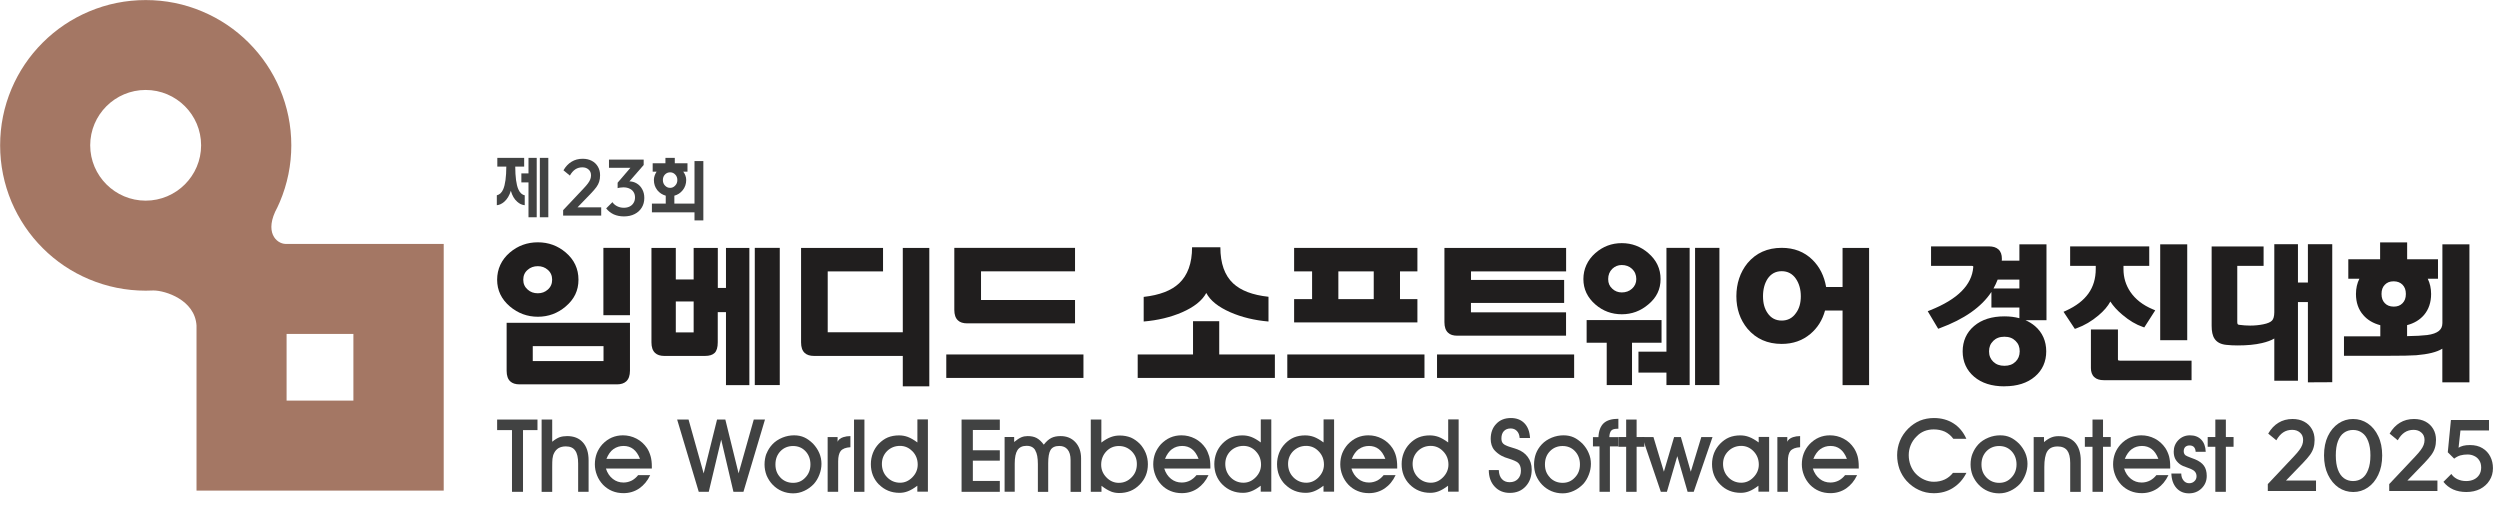 <svg width="239" height="50" viewBox="0 0 239 50" fill="none" xmlns="http://www.w3.org/2000/svg">
<path d="M27.282 23.318C26.448 23.293 25.198 22.217 26.521 19.814L26.545 19.76C26.618 19.608 26.685 19.456 26.752 19.304C27.477 17.589 27.849 15.77 27.849 13.897C27.849 12.024 27.477 10.205 26.752 8.49C26.051 6.836 25.046 5.352 23.772 4.075C22.492 2.798 21.006 1.8 19.348 1.101C17.63 0.371 15.807 0.006 13.931 0.006C12.054 0.006 10.232 0.371 8.507 1.101C6.85 1.8 5.363 2.798 4.083 4.075C2.803 5.352 1.804 6.836 1.103 8.49C0.378 10.205 0.012 12.024 0.012 13.897C0.012 15.77 0.384 17.589 1.103 19.304C1.81 20.958 2.809 22.448 4.083 23.719C5.357 24.996 6.85 25.994 8.507 26.693C10.226 27.417 12.048 27.788 13.931 27.788C14.174 27.788 14.424 27.782 14.668 27.769C15.801 27.769 18.635 28.669 18.787 31.12V31.321V46.903H42.419V23.318H27.301H27.282ZM8.623 13.891C8.623 10.978 10.999 8.6 13.925 8.6C16.85 8.6 19.226 10.972 19.226 13.891C19.226 16.81 16.843 19.182 13.925 19.182C11.006 19.182 8.623 16.81 8.623 13.891ZM33.785 38.297H27.398V31.923H33.785V38.297Z" fill="#A47764"/>
<path d="M48.946 47.018V41.118H47.526V40.109H51.383V41.118H50V47.018H48.946Z" fill="#414242"/>
<path d="M51.779 47.018V40.109H52.791V42.231C53.047 42.019 53.291 41.873 53.51 41.794C53.711 41.727 53.949 41.69 54.217 41.69C54.863 41.69 55.362 41.891 55.716 42.286C56.088 42.694 56.27 43.265 56.27 44.013V47.018H55.271V44.317C55.271 43.752 55.18 43.332 54.985 43.071C54.802 42.803 54.503 42.675 54.089 42.675C53.827 42.675 53.601 42.73 53.406 42.834C53.224 42.943 53.077 43.101 52.974 43.308C52.895 43.454 52.84 43.642 52.815 43.867C52.797 44.038 52.791 44.293 52.791 44.634V47.024H51.779" fill="#414242"/>
<path d="M57.922 44.78C58.056 45.212 58.275 45.54 58.586 45.783C58.879 46.014 59.214 46.13 59.61 46.13C59.89 46.13 60.158 46.063 60.42 45.929C60.646 45.801 60.841 45.631 61.005 45.424H62.157C61.901 45.972 61.548 46.391 61.109 46.695C60.67 46.993 60.164 47.145 59.61 47.145C59.214 47.145 58.854 47.079 58.519 46.939C58.196 46.805 57.904 46.604 57.648 46.343C57.398 46.075 57.203 45.777 57.069 45.43C56.935 45.09 56.868 44.743 56.868 44.39C56.868 44.02 56.929 43.667 57.05 43.344C57.172 43.028 57.355 42.73 57.599 42.462C57.867 42.183 58.166 41.97 58.489 41.83C58.818 41.69 59.171 41.617 59.549 41.617C60.006 41.617 60.439 41.721 60.847 41.933C61.255 42.146 61.59 42.45 61.852 42.834C62.005 43.071 62.121 43.338 62.2 43.624C62.279 43.904 62.316 44.232 62.316 44.597V44.792H57.922M58.647 42.931C58.361 43.138 58.141 43.454 57.977 43.867H61.182C61.018 43.436 60.798 43.126 60.536 42.925C60.28 42.73 59.969 42.633 59.616 42.633C59.263 42.633 58.927 42.73 58.647 42.937V42.931Z" fill="#414242"/>
<path d="M65.826 40.109L67.27 45.26L68.55 40.109H69.342L70.609 45.254L72.06 40.109H73.132L71.073 47.018H70.116L68.946 42.025L67.757 47.018H66.801L64.735 40.109H65.826Z" fill="#414242"/>
<path d="M73.285 43.357C73.407 43.04 73.59 42.748 73.839 42.481C74.095 42.207 74.418 41.994 74.802 41.836C75.162 41.69 75.534 41.617 75.917 41.617C76.277 41.617 76.606 41.684 76.898 41.818C77.167 41.94 77.447 42.14 77.727 42.414C77.983 42.688 78.184 42.986 78.325 43.314C78.465 43.642 78.532 43.989 78.532 44.342C78.532 44.694 78.465 45.041 78.331 45.382C78.203 45.722 78.026 46.014 77.806 46.264C77.532 46.55 77.222 46.775 76.886 46.926C76.551 47.085 76.198 47.164 75.826 47.164C75.454 47.164 75.082 47.091 74.754 46.951C74.418 46.811 74.132 46.61 73.876 46.349C73.626 46.093 73.431 45.789 73.285 45.449C73.157 45.114 73.09 44.761 73.09 44.403C73.09 44.044 73.151 43.679 73.273 43.357M74.607 45.655C74.93 45.99 75.338 46.16 75.82 46.16C76.301 46.16 76.679 45.99 76.99 45.655C77.313 45.321 77.477 44.901 77.477 44.397C77.477 43.892 77.313 43.454 76.99 43.119C76.679 42.797 76.283 42.639 75.814 42.639C75.345 42.639 74.936 42.803 74.619 43.126C74.296 43.46 74.132 43.88 74.132 44.403C74.132 44.926 74.29 45.315 74.607 45.649V45.655Z" fill="#414242"/>
<path d="M79.123 47.017V41.781H80.074V42.231C80.153 42.037 80.33 41.891 80.616 41.793C80.823 41.726 81.055 41.69 81.299 41.69V42.754C80.854 42.779 80.549 42.9 80.372 43.113C80.214 43.314 80.129 43.648 80.129 44.104V47.017H79.123Z" fill="#414242"/>
<path d="M82.639 40.109H81.645V47.018H82.639V40.109Z" fill="#414242"/>
<path d="M84.028 46.324C83.51 45.795 83.254 45.145 83.254 44.366C83.254 44.001 83.321 43.648 83.449 43.308C83.577 42.979 83.766 42.681 84.01 42.426C84.278 42.152 84.571 41.946 84.875 41.818C85.198 41.69 85.552 41.623 85.948 41.623C86.24 41.623 86.521 41.672 86.783 41.769C87.057 41.873 87.368 42.049 87.703 42.298V40.097H88.708V47.005H87.697V46.434C87.368 46.683 87.063 46.866 86.783 46.969C86.533 47.066 86.271 47.115 85.997 47.115C85.21 47.115 84.558 46.847 84.034 46.318M87.215 43.132C86.886 42.791 86.49 42.627 86.039 42.627C85.558 42.627 85.15 42.791 84.814 43.113C84.479 43.448 84.309 43.861 84.309 44.354C84.309 44.846 84.473 45.291 84.814 45.631C85.15 45.972 85.564 46.148 86.052 46.148C86.49 46.148 86.874 45.978 87.222 45.631C87.563 45.284 87.733 44.877 87.733 44.415C87.733 43.91 87.563 43.478 87.222 43.132H87.215Z" fill="#414242"/>
<path d="M91.926 47.018V40.109H95.582V41.106H93.004V43.046H95.582V44.038H93.004V45.978H95.582V47.018H91.926Z" fill="#414242"/>
<path d="M98.977 43.052C98.812 42.766 98.538 42.62 98.154 42.62C97.746 42.62 97.453 42.754 97.27 43.034C97.094 43.308 97.008 43.746 97.008 44.329V47.011H96.04V41.775H96.954V42.255C97.216 42.037 97.447 41.885 97.654 41.799C97.831 41.726 98.032 41.69 98.246 41.69C98.575 41.69 98.849 41.745 99.087 41.866C99.33 41.994 99.568 42.213 99.787 42.511C100.013 42.213 100.257 41.994 100.512 41.866C100.756 41.745 101.049 41.69 101.39 41.69C101.969 41.69 102.438 41.879 102.798 42.262C103.163 42.651 103.352 43.174 103.352 43.825V47.024H102.347V43.977C102.347 43.533 102.249 43.198 102.06 42.973C101.877 42.748 101.615 42.633 101.274 42.633C100.866 42.633 100.586 42.76 100.427 43.028C100.281 43.277 100.208 43.697 100.208 44.287V47.024H99.221V44.378C99.221 43.77 99.141 43.332 98.971 43.064" fill="#414242"/>
<path d="M106.198 46.981C105.918 46.872 105.619 46.689 105.302 46.44V47.018H104.278V40.109H105.29V42.31C105.613 42.061 105.924 41.885 106.21 41.781C106.466 41.684 106.746 41.635 107.051 41.635C107.435 41.635 107.788 41.702 108.111 41.83C108.416 41.964 108.702 42.164 108.977 42.438C109.22 42.7 109.403 42.998 109.537 43.32C109.671 43.654 109.738 44.013 109.738 44.378C109.738 45.157 109.476 45.807 108.946 46.337C108.422 46.872 107.77 47.133 106.99 47.133C106.71 47.133 106.448 47.085 106.198 46.987M105.777 45.643C106.106 45.984 106.503 46.16 106.954 46.16C107.429 46.16 107.831 45.99 108.172 45.643C108.52 45.303 108.684 44.877 108.684 44.366C108.684 43.855 108.514 43.466 108.172 43.125C107.837 42.803 107.435 42.639 106.966 42.639C106.496 42.639 106.1 42.803 105.771 43.144C105.442 43.49 105.272 43.922 105.272 44.427C105.272 44.895 105.442 45.303 105.777 45.643Z" fill="#414242"/>
<path d="M111.298 44.78C111.432 45.212 111.652 45.54 111.956 45.783C112.249 46.014 112.584 46.13 112.98 46.13C113.266 46.13 113.535 46.063 113.791 45.929C114.016 45.801 114.217 45.631 114.382 45.424H115.533C115.277 45.972 114.924 46.391 114.485 46.695C114.046 46.993 113.547 47.145 112.986 47.145C112.596 47.145 112.231 47.079 111.901 46.939C111.572 46.805 111.28 46.604 111.03 46.343C110.774 46.075 110.585 45.777 110.451 45.43C110.317 45.09 110.25 44.743 110.25 44.39C110.25 44.02 110.311 43.667 110.433 43.344C110.561 43.028 110.744 42.73 110.987 42.462C111.262 42.183 111.56 41.97 111.883 41.83C112.206 41.69 112.56 41.617 112.943 41.617C113.401 41.617 113.833 41.721 114.241 41.933C114.65 42.146 114.985 42.45 115.247 42.834C115.399 43.071 115.515 43.338 115.6 43.624C115.674 43.904 115.71 44.232 115.71 44.597V44.792H111.323M112.048 42.931C111.767 43.138 111.542 43.454 111.377 43.867H114.583C114.418 43.436 114.205 43.126 113.937 42.925C113.681 42.73 113.376 42.633 113.017 42.633C112.657 42.633 112.328 42.73 112.048 42.937V42.931Z" fill="#414242"/>
<path d="M122.859 46.324C122.341 45.795 122.085 45.145 122.085 44.366C122.085 44.001 122.152 43.648 122.28 43.308C122.408 42.979 122.597 42.681 122.841 42.426C123.109 42.152 123.401 41.946 123.706 41.818C124.029 41.69 124.382 41.623 124.772 41.623C125.065 41.623 125.345 41.672 125.613 41.769C125.888 41.873 126.192 42.049 126.533 42.298V40.097H127.539V47.005H126.527V46.434C126.198 46.683 125.894 46.866 125.619 46.969C125.363 47.066 125.108 47.115 124.833 47.115C124.047 47.115 123.395 46.847 122.865 46.318M126.052 43.132C125.723 42.791 125.327 42.627 124.87 42.627C124.388 42.627 123.986 42.791 123.645 43.113C123.31 43.448 123.139 43.861 123.139 44.354C123.139 44.846 123.31 45.291 123.645 45.631C123.986 45.972 124.395 46.148 124.882 46.148C125.321 46.148 125.705 45.978 126.052 45.631C126.393 45.284 126.57 44.877 126.57 44.415C126.57 43.91 126.399 43.478 126.052 43.132Z" fill="#414242"/>
<path d="M116.862 46.324C116.344 45.795 116.088 45.145 116.088 44.366C116.088 44.001 116.155 43.648 116.283 43.308C116.411 42.979 116.6 42.681 116.844 42.426C117.112 42.152 117.399 41.946 117.709 41.818C118.026 41.69 118.386 41.623 118.776 41.623C119.068 41.623 119.349 41.672 119.611 41.769C119.891 41.873 120.196 42.049 120.531 42.298V40.097H121.536V47.005H120.525V46.434C120.196 46.683 119.891 46.866 119.611 46.969C119.361 47.066 119.099 47.115 118.831 47.115C118.045 47.115 117.386 46.847 116.862 46.318M120.049 43.132C119.72 42.791 119.324 42.627 118.867 42.627C118.41 42.627 117.977 42.791 117.642 43.113C117.307 43.448 117.137 43.861 117.137 44.354C117.137 44.846 117.307 45.291 117.642 45.631C117.977 45.972 118.392 46.148 118.873 46.148C119.312 46.148 119.702 45.978 120.043 45.631C120.385 45.284 120.555 44.877 120.555 44.415C120.555 43.91 120.385 43.478 120.043 43.132H120.049Z" fill="#414242"/>
<path d="M129.19 44.78C129.324 45.212 129.544 45.54 129.854 45.783C130.141 46.014 130.482 46.13 130.878 46.13C131.159 46.13 131.427 46.063 131.689 45.929C131.914 45.801 132.109 45.631 132.274 45.424H133.419C133.163 45.972 132.816 46.391 132.371 46.695C131.926 46.993 131.427 47.145 130.872 47.145C130.476 47.145 130.116 47.079 129.787 46.939C129.458 46.805 129.166 46.604 128.91 46.343C128.66 46.075 128.465 45.777 128.331 45.43C128.197 45.09 128.13 44.743 128.13 44.39C128.13 44.02 128.191 43.667 128.313 43.344C128.441 43.028 128.623 42.73 128.867 42.462C129.141 42.183 129.434 41.97 129.757 41.83C130.08 41.69 130.433 41.617 130.811 41.617C131.274 41.617 131.707 41.721 132.109 41.933C132.517 42.146 132.859 42.45 133.115 42.834C133.267 43.071 133.389 43.338 133.462 43.624C133.535 43.904 133.572 44.232 133.572 44.597V44.792H129.178M129.903 42.931C129.623 43.138 129.397 43.454 129.233 43.867H132.438C132.274 43.436 132.06 43.126 131.798 42.925C131.536 42.73 131.232 42.633 130.878 42.633C130.525 42.633 130.19 42.73 129.909 42.937L129.903 42.931Z" fill="#414242"/>
<path d="M134.772 46.324C134.254 45.795 133.998 45.145 133.998 44.366C133.998 44.001 134.059 43.648 134.193 43.308C134.321 42.979 134.51 42.681 134.754 42.426C135.022 42.152 135.308 41.946 135.619 41.818C135.936 41.69 136.295 41.623 136.685 41.623C136.978 41.623 137.258 41.672 137.526 41.769C137.801 41.873 138.105 42.049 138.447 42.298V40.097H139.446V47.005H138.434V46.434C138.105 46.683 137.801 46.866 137.526 46.969C137.27 47.066 137.015 47.115 136.74 47.115C135.954 47.115 135.296 46.847 134.772 46.318M137.953 43.132C137.624 42.791 137.228 42.627 136.777 42.627C136.295 42.627 135.887 42.791 135.552 43.113C135.217 43.448 135.046 43.861 135.046 44.354C135.046 44.846 135.217 45.291 135.552 45.631C135.887 45.972 136.302 46.148 136.789 46.148C137.222 46.148 137.612 45.978 137.953 45.631C138.294 45.284 138.471 44.877 138.471 44.415C138.471 43.91 138.3 43.478 137.953 43.132Z" fill="#414242"/>
<path d="M143.285 44.95C143.298 45.309 143.395 45.595 143.578 45.795C143.761 45.996 144.004 46.099 144.315 46.099C144.65 46.099 144.912 45.996 145.107 45.795C145.302 45.595 145.4 45.327 145.4 44.999C145.4 44.646 145.302 44.39 145.107 44.226C144.967 44.111 144.681 43.983 144.26 43.849C143.992 43.776 143.742 43.679 143.517 43.557C143.261 43.411 143.042 43.235 142.871 43.04C142.743 42.9 142.658 42.736 142.597 42.548C142.542 42.371 142.511 42.177 142.511 41.964C142.511 41.368 142.688 40.881 143.048 40.516C143.395 40.145 143.864 39.963 144.443 39.963C144.973 39.963 145.406 40.127 145.729 40.456C146.058 40.79 146.235 41.264 146.271 41.873H145.278C145.26 41.581 145.168 41.356 145.01 41.197C144.851 41.039 144.663 40.96 144.419 40.96C144.145 40.96 143.931 41.045 143.767 41.216C143.614 41.386 143.535 41.617 143.535 41.903C143.535 42.012 143.547 42.104 143.566 42.177C143.59 42.262 143.639 42.341 143.7 42.408C143.785 42.493 143.907 42.566 144.071 42.627C144.163 42.669 144.321 42.724 144.553 42.791L145.04 42.949C145.485 43.113 145.826 43.363 146.058 43.691C146.302 44.019 146.43 44.421 146.43 44.883C146.43 45.546 146.241 46.081 145.857 46.495C145.473 46.914 144.967 47.121 144.34 47.121C143.755 47.121 143.267 46.926 142.895 46.525C142.518 46.124 142.329 45.589 142.329 44.938H143.291" fill="#414242"/>
<path d="M146.838 43.357C146.96 43.04 147.143 42.748 147.393 42.481C147.649 42.207 147.972 41.994 148.355 41.836C148.715 41.69 149.093 41.617 149.471 41.617C149.848 41.617 150.159 41.684 150.458 41.818C150.726 41.94 151 42.14 151.287 42.414C151.543 42.688 151.744 42.986 151.878 43.314C152.024 43.642 152.091 43.989 152.091 44.342C152.091 44.694 152.024 45.041 151.89 45.382C151.762 45.722 151.585 46.014 151.366 46.264C151.086 46.55 150.781 46.775 150.446 46.926C150.104 47.085 149.757 47.164 149.391 47.164C149.001 47.164 148.642 47.091 148.313 46.951C147.984 46.811 147.691 46.61 147.435 46.349C147.185 46.093 146.99 45.789 146.844 45.449C146.716 45.114 146.655 44.761 146.655 44.403C146.655 44.044 146.716 43.679 146.838 43.357ZM148.173 45.655C148.496 45.99 148.904 46.16 149.391 46.16C149.855 46.16 150.245 45.99 150.555 45.655C150.884 45.321 151.043 44.901 151.043 44.397C151.043 43.892 150.878 43.454 150.555 43.119C150.245 42.797 149.848 42.639 149.379 42.639C148.91 42.639 148.502 42.803 148.185 43.126C147.856 43.46 147.697 43.88 147.697 44.403C147.697 44.926 147.856 45.315 148.179 45.649L148.173 45.655Z" fill="#414242"/>
<path d="M152.913 47.017V42.675H152.286V41.787H152.81C152.84 41.185 153.011 40.741 153.316 40.455C153.626 40.175 154.096 40.036 154.717 40.036V40.99H154.595C154.339 40.99 154.156 41.045 154.047 41.155C153.931 41.276 153.864 41.483 153.852 41.787H154.723V42.675H153.907V47.017H152.913Z" fill="#414242"/>
<path d="M155.461 42.712H154.724V41.781H155.461V40.109H156.46V41.781H157.198V42.712H156.46V47.018H155.461V42.712Z" fill="#414242"/>
<path d="M159.355 47.018H158.776L156.997 41.781H158.069L159.068 45.096L160.044 41.781H160.689L161.64 45.096L162.646 41.781H163.718L161.92 47.018H161.335L160.348 43.606L159.355 47.018Z" fill="#414242"/>
<path d="M164.455 46.324C163.931 45.795 163.669 45.144 163.669 44.366C163.669 44.001 163.736 43.648 163.864 43.308C163.992 42.985 164.187 42.687 164.437 42.426C164.699 42.158 164.985 41.952 165.302 41.818C165.619 41.69 165.979 41.623 166.369 41.623C166.661 41.623 166.941 41.672 167.197 41.769C167.478 41.872 167.788 42.049 168.13 42.298V41.769H169.129V47.005H168.105V46.434C167.782 46.683 167.478 46.865 167.203 46.969C166.954 47.066 166.692 47.115 166.423 47.115C165.631 47.115 164.973 46.847 164.455 46.318M167.63 43.131C167.301 42.791 166.905 42.627 166.454 42.627C166.003 42.627 165.57 42.791 165.241 43.113C164.894 43.448 164.723 43.861 164.723 44.354C164.723 44.846 164.894 45.29 165.229 45.631C165.564 45.971 165.979 46.148 166.46 46.148C166.905 46.148 167.295 45.978 167.63 45.631C167.971 45.284 168.142 44.877 168.142 44.415C168.142 43.91 167.971 43.478 167.63 43.131Z" fill="#414242"/>
<path d="M169.916 47.017V41.781H170.866V42.231C170.945 42.037 171.128 41.891 171.409 41.793C171.616 41.726 171.841 41.69 172.091 41.69V42.754C171.652 42.779 171.342 42.9 171.159 43.113C171 43.314 170.921 43.648 170.921 44.104V47.017H169.916Z" fill="#414242"/>
<path d="M173.304 44.78C173.438 45.212 173.663 45.54 173.968 45.783C174.254 46.014 174.595 46.13 174.992 46.13C175.278 46.13 175.546 46.063 175.802 45.929C176.027 45.801 176.229 45.631 176.387 45.424H177.539C177.283 45.972 176.929 46.391 176.491 46.695C176.052 46.993 175.552 47.145 174.992 47.145C174.602 47.145 174.236 47.079 173.907 46.939C173.584 46.805 173.291 46.604 173.035 46.343C172.786 46.075 172.591 45.777 172.456 45.43C172.322 45.09 172.255 44.743 172.255 44.39C172.255 44.02 172.316 43.667 172.438 43.344C172.56 43.028 172.743 42.73 172.993 42.462C173.261 42.183 173.559 41.97 173.882 41.83C174.205 41.69 174.559 41.617 174.937 41.617C175.4 41.617 175.832 41.721 176.235 41.933C176.649 42.146 176.978 42.45 177.234 42.834C177.386 43.071 177.508 43.338 177.588 43.624C177.661 43.904 177.697 44.232 177.697 44.597V44.792H173.304M174.029 42.931C173.748 43.138 173.523 43.454 173.358 43.867H176.564C176.399 43.436 176.18 43.126 175.918 42.925C175.662 42.73 175.357 42.633 174.998 42.633C174.638 42.633 174.309 42.73 174.029 42.937V42.931Z" fill="#414242"/>
<path d="M186.704 46.647C186.174 46.981 185.564 47.151 184.87 47.151C184.358 47.151 183.883 47.048 183.444 46.841C183.005 46.641 182.609 46.349 182.255 45.959C181.969 45.631 181.744 45.254 181.591 44.846C181.445 44.421 181.366 43.983 181.366 43.515C181.366 43.046 181.457 42.572 181.634 42.146C181.811 41.714 182.079 41.319 182.432 40.966C182.767 40.638 183.145 40.383 183.547 40.212C183.962 40.048 184.413 39.963 184.882 39.963C185.589 39.963 186.21 40.133 186.741 40.468C187.283 40.808 187.697 41.307 187.984 41.952H186.741C186.515 41.648 186.241 41.416 185.924 41.264C185.607 41.124 185.254 41.051 184.864 41.051C184.541 41.051 184.242 41.106 183.962 41.216C183.669 41.337 183.419 41.514 183.212 41.739C182.975 41.97 182.786 42.25 182.658 42.566C182.536 42.87 182.475 43.186 182.475 43.508C182.475 43.855 182.536 44.184 182.652 44.494C182.773 44.804 182.938 45.078 183.163 45.303C183.389 45.534 183.651 45.722 183.956 45.856C184.254 45.99 184.565 46.057 184.876 46.057C185.254 46.057 185.601 45.984 185.918 45.838C186.229 45.692 186.485 45.479 186.704 45.205H187.99C187.673 45.832 187.246 46.306 186.71 46.641" fill="#414242"/>
<path d="M188.581 43.357C188.703 43.04 188.886 42.748 189.13 42.481C189.386 42.207 189.709 41.994 190.099 41.836C190.458 41.69 190.83 41.617 191.214 41.617C191.598 41.617 191.902 41.684 192.195 41.818C192.463 41.94 192.743 42.14 193.024 42.414C193.28 42.688 193.481 42.986 193.621 43.314C193.761 43.642 193.828 43.989 193.828 44.342C193.828 44.694 193.761 45.041 193.627 45.382C193.493 45.722 193.322 46.014 193.103 46.264C192.829 46.55 192.518 46.775 192.183 46.926C191.848 47.085 191.494 47.164 191.122 47.164C190.732 47.164 190.373 47.091 190.044 46.951C189.715 46.811 189.422 46.61 189.172 46.349C188.922 46.093 188.727 45.789 188.581 45.449C188.453 45.114 188.386 44.761 188.386 44.403C188.386 44.044 188.447 43.679 188.575 43.357M189.91 45.655C190.239 45.99 190.641 46.16 191.122 46.16C191.604 46.16 191.982 45.99 192.292 45.655C192.615 45.321 192.78 44.901 192.78 44.397C192.78 43.892 192.615 43.454 192.292 43.119C191.982 42.797 191.586 42.639 191.116 42.639C190.647 42.639 190.239 42.803 189.916 43.126C189.593 43.46 189.428 43.88 189.428 44.403C189.428 44.926 189.587 45.315 189.904 45.649L189.91 45.655Z" fill="#414242"/>
<path d="M194.419 47.018V41.781H195.406V42.262C195.68 42.037 195.924 41.885 196.144 41.806C196.332 41.733 196.552 41.696 196.808 41.696C197.478 41.696 197.996 41.897 198.362 42.292C198.733 42.7 198.922 43.29 198.922 44.05V47.024H197.911V44.251C197.911 43.709 197.813 43.314 197.624 43.065C197.429 42.809 197.119 42.681 196.71 42.681C196.241 42.681 195.906 42.84 195.711 43.162C195.528 43.466 195.437 43.965 195.437 44.64V47.03H194.425" fill="#414242"/>
<path d="M200.043 42.712H199.312V41.781H200.043V40.109H201.049V41.781H201.786V42.712H201.049V47.018H200.043V42.712Z" fill="#414242"/>
<path d="M203.06 44.78C203.194 45.212 203.414 45.54 203.725 45.783C204.017 46.014 204.352 46.13 204.748 46.13C205.029 46.13 205.303 46.063 205.559 45.929C205.79 45.801 205.985 45.631 206.15 45.424H207.302C207.04 45.972 206.692 46.391 206.254 46.695C205.809 46.993 205.309 47.145 204.754 47.145C204.364 47.145 203.999 47.079 203.67 46.939C203.341 46.805 203.048 46.604 202.792 46.343C202.542 46.075 202.347 45.777 202.213 45.43C202.079 45.09 202.012 44.743 202.012 44.39C202.012 44.02 202.073 43.667 202.195 43.344C202.317 43.028 202.506 42.73 202.75 42.462C203.018 42.183 203.316 41.97 203.645 41.83C203.968 41.69 204.322 41.617 204.706 41.617C205.163 41.617 205.595 41.721 206.004 41.933C206.412 42.146 206.747 42.45 207.009 42.834C207.162 43.071 207.283 43.338 207.363 43.624C207.436 43.904 207.472 44.232 207.472 44.597V44.792H203.079M203.804 42.931C203.523 43.138 203.298 43.454 203.133 43.867H206.339C206.174 43.436 205.961 43.126 205.693 42.925C205.437 42.73 205.126 42.633 204.773 42.633C204.419 42.633 204.078 42.73 203.804 42.937V42.931Z" fill="#414242"/>
<path d="M208.527 45.254C208.527 45.534 208.6 45.759 208.746 45.935C208.886 46.112 209.069 46.197 209.288 46.197C209.489 46.197 209.66 46.13 209.788 46.002C209.922 45.88 209.989 45.722 209.989 45.534C209.989 45.364 209.94 45.218 209.843 45.102C209.751 44.986 209.605 44.895 209.398 44.81L209.185 44.731C208.947 44.652 208.789 44.585 208.697 44.549C208.551 44.482 208.441 44.415 208.368 44.354C208.173 44.202 208.027 44.026 207.935 43.831C207.85 43.642 207.808 43.423 207.808 43.18C207.808 42.748 207.954 42.377 208.258 42.067C208.557 41.769 208.923 41.617 209.355 41.617C209.806 41.617 210.166 41.751 210.434 42.025C210.702 42.298 210.848 42.688 210.867 43.192H209.904C209.892 42.986 209.837 42.834 209.733 42.73C209.636 42.633 209.495 42.584 209.319 42.584C209.154 42.584 209.02 42.633 208.91 42.73C208.813 42.834 208.764 42.967 208.764 43.138C208.764 43.308 208.825 43.442 208.941 43.533C209.02 43.588 209.191 43.661 209.459 43.764L209.849 43.91C210.239 44.074 210.525 44.281 210.696 44.524C210.873 44.767 210.964 45.096 210.964 45.497C210.964 45.972 210.8 46.361 210.477 46.683C210.148 47.006 209.745 47.164 209.258 47.164C208.77 47.164 208.374 46.993 208.07 46.659C207.765 46.312 207.6 45.85 207.582 45.272H208.533" fill="#414242"/>
<path d="M211.786 42.712H211.055V41.781H211.786V40.109H212.792V41.781H213.529V42.712H212.792V47.018H211.786V42.712Z" fill="#414242"/>
<path d="M54.077 24.132C54.893 24.825 55.302 25.695 55.302 26.741C55.302 27.787 54.893 28.608 54.077 29.302C53.315 29.952 52.425 30.281 51.42 30.281C50.414 30.281 49.525 29.952 48.751 29.302C47.934 28.608 47.526 27.751 47.526 26.741C47.526 25.732 47.934 24.825 48.751 24.132C49.513 23.487 50.408 23.165 51.42 23.165C52.431 23.165 53.315 23.487 54.077 24.132ZM48.428 30.858H60.225V35.438C60.225 35.9 60.104 36.241 59.866 36.46C59.653 36.654 59.354 36.745 58.976 36.745H49.671C49.281 36.745 48.982 36.648 48.781 36.46C48.55 36.247 48.434 35.912 48.434 35.45V30.852L48.428 30.858ZM50.451 25.792C50.164 26.029 50.024 26.352 50.024 26.741C50.024 27.13 50.164 27.441 50.451 27.69C50.707 27.921 51.03 28.037 51.414 28.037C51.798 28.037 52.102 27.921 52.364 27.69C52.645 27.447 52.785 27.13 52.785 26.741C52.785 26.352 52.645 26.029 52.364 25.792C52.102 25.561 51.785 25.446 51.414 25.446C51.042 25.446 50.707 25.561 50.451 25.792ZM57.697 34.52V33.09H50.932V34.52H57.697ZM57.684 30.135V23.694H60.225V30.135H57.684Z" fill="#201E1E"/>
<path d="M68.617 27.526H69.403V23.7H71.639V36.819H69.403V29.837H68.617V32.732C68.617 33.206 68.519 33.541 68.318 33.741C68.123 33.93 67.819 34.027 67.398 34.027H63.504C63.12 34.027 62.828 33.93 62.627 33.741C62.389 33.522 62.279 33.182 62.279 32.732V23.7H64.607V26.717H66.313V23.7H68.623V27.526M64.607 28.821V31.777H66.313V28.821H64.607ZM72.157 36.813V23.694H74.546V36.813H72.157Z" fill="#201E1E"/>
<path d="M79.129 31.765H86.307V23.7H88.842V36.934H86.307V34.027H77.819C77.429 34.027 77.13 33.93 76.929 33.741C76.697 33.528 76.582 33.194 76.582 32.731V23.7H84.418V25.944H79.129V31.765Z" fill="#201E1E"/>
<path d="M103.578 33.887V36.132H90.464V33.887H103.578ZM102.773 23.694V25.939H93.785V28.681H102.773V30.913H92.469C92.079 30.913 91.78 30.822 91.579 30.628C91.347 30.415 91.232 30.08 91.232 29.618V23.694H102.773Z" fill="#201E1E"/>
<path d="M116.558 30.707V33.887H121.878V36.132H108.764V33.887H114.053V30.707H116.564M116.667 23.64C116.667 25.178 117.076 26.328 117.886 27.088C118.624 27.781 119.751 28.207 121.268 28.371V30.737C119.928 30.622 118.709 30.329 117.612 29.849C116.454 29.338 115.692 28.724 115.321 28.006C114.925 28.742 114.151 29.357 112.993 29.861C111.908 30.329 110.689 30.622 109.336 30.737V28.383C110.86 28.213 111.981 27.781 112.719 27.088C113.541 26.316 113.962 25.166 113.962 23.64H116.667Z" fill="#201E1E"/>
<path d="M136.18 33.887V36.131H123.066V33.887H136.18ZM133.84 28.596H135.504V30.822H123.718V28.596H125.436V25.944H123.718V23.7H135.504V25.944H133.84V28.596ZM127.947 25.944V28.596H131.329V25.944H127.947Z" fill="#201E1E"/>
<path d="M150.488 33.887V36.131H137.38V33.887H150.488ZM140.622 28.955V29.861H149.714V32.093H139.324C138.928 32.093 138.636 32.002 138.435 31.807C138.203 31.594 138.087 31.26 138.087 30.798V23.7H149.72V25.944H140.628V26.759H149.532V28.961H140.628L140.622 28.955Z" fill="#201E1E"/>
<path d="M157.575 24.193C158.361 24.868 158.751 25.695 158.751 26.68C158.751 27.666 158.361 28.456 157.575 29.107C156.838 29.733 155.997 30.044 155.04 30.044C154.083 30.044 153.236 29.733 152.517 29.107C151.755 28.444 151.372 27.635 151.372 26.68C151.372 25.726 151.755 24.868 152.517 24.193C153.242 23.56 154.083 23.244 155.04 23.244C155.997 23.244 156.844 23.56 157.575 24.193ZM153.602 36.812V32.768H151.682V30.597H158.843V32.768H156.021V36.812H153.602ZM154.132 25.701C153.87 25.963 153.742 26.285 153.742 26.68C153.742 27.076 153.87 27.361 154.132 27.599C154.382 27.836 154.687 27.957 155.04 27.957C155.43 27.957 155.759 27.836 156.021 27.599C156.289 27.355 156.43 27.051 156.43 26.68C156.43 26.279 156.289 25.951 156.021 25.701C155.759 25.458 155.43 25.336 155.04 25.336C154.687 25.336 154.388 25.458 154.132 25.701ZM159.312 33.614V23.694H161.53V36.812H159.312V35.62H156.637V33.62H159.312V33.614ZM164.376 23.694V36.812H162.048V23.694H164.376Z" fill="#201E1E"/>
<path d="M173.066 31.929C172.31 32.562 171.402 32.878 170.33 32.878C168.971 32.878 167.886 32.397 167.063 31.43C166.351 30.567 165.997 29.527 165.997 28.323C165.997 27.118 166.351 26.03 167.063 25.154C167.88 24.181 168.971 23.694 170.33 23.694C171.512 23.694 172.487 24.071 173.261 24.826C173.956 25.507 174.394 26.376 174.577 27.435H176.149V23.7H178.685V36.819H176.149V29.685H174.474C174.224 30.609 173.748 31.357 173.066 31.929ZM168.983 26.65C168.697 27.094 168.544 27.648 168.544 28.323C168.544 28.998 168.691 29.515 168.983 29.934C169.306 30.409 169.757 30.646 170.33 30.646C170.903 30.646 171.36 30.409 171.689 29.934C172.006 29.515 172.158 28.973 172.158 28.323C172.158 27.672 172 27.106 171.689 26.65C171.36 26.17 170.903 25.926 170.33 25.926C169.757 25.926 169.306 26.17 168.983 26.65Z" fill="#201E1E"/>
<path d="M195.43 30.402H193.267V29.186H190.592V27.793H193.267V26.522H190.83C190.141 28.523 188.325 30.074 185.382 31.163L184.602 29.849C187.283 28.785 188.703 27.361 188.855 25.573C188.879 25.318 188.758 25.196 188.489 25.196H184.815V23.761H190.141C190.848 23.761 191.189 24.102 191.165 24.783C191.152 24.892 191.146 25.008 191.14 25.123H193.267V23.566H195.43M195.406 33.583C195.406 34.501 195.077 35.249 194.413 35.821C193.724 36.411 192.792 36.709 191.628 36.709C190.464 36.709 189.544 36.417 188.867 35.833C188.191 35.249 187.85 34.501 187.85 33.583C187.85 32.665 188.185 31.898 188.867 31.314C189.544 30.731 190.464 30.439 191.628 30.439C192.792 30.439 193.724 30.731 194.413 31.327C195.077 31.898 195.406 32.653 195.406 33.583ZM193.298 33.583C193.298 33.121 193.139 32.732 192.834 32.428C192.524 32.123 192.121 31.971 191.628 31.971C191.134 31.971 190.732 32.123 190.421 32.428C190.104 32.732 189.952 33.115 189.952 33.583C189.952 34.051 190.11 34.428 190.421 34.726C190.738 35.024 191.14 35.176 191.628 35.176C192.115 35.176 192.524 35.024 192.834 34.726C193.145 34.428 193.298 34.045 193.298 33.583Z" fill="#201E1E"/>
<path d="M191.622 36.934C190.421 36.934 189.446 36.63 188.721 36.01C188.002 35.396 187.63 34.569 187.63 33.595C187.63 32.616 187.996 31.783 188.721 31.169C189.446 30.549 190.421 30.244 191.622 30.244C192.14 30.244 192.621 30.305 193.054 30.421V29.399H190.379V27.909C189.422 29.363 187.771 30.512 185.455 31.369L185.29 31.43L184.291 29.752L184.523 29.66C187.18 28.602 188.502 27.234 188.642 25.561V25.519C188.642 25.452 188.63 25.452 188.63 25.446C188.63 25.44 188.581 25.416 188.49 25.416H184.608V23.555H190.147C190.519 23.555 190.83 23.64 191.055 23.846C191.281 24.053 191.378 24.363 191.378 24.716V24.807L191.366 24.917H193.054V23.36H195.644V30.609H193.633C193.968 30.755 194.273 30.944 194.547 31.175C195.254 31.783 195.62 32.61 195.62 33.589C195.62 34.562 195.26 35.383 194.547 35.992C193.816 36.624 192.829 36.928 191.634 36.928M188.995 31.485C188.368 32.032 188.057 32.714 188.057 33.589C188.057 34.453 188.362 35.134 188.995 35.681C189.629 36.223 190.495 36.502 191.628 36.502C192.762 36.502 193.633 36.217 194.279 35.669C194.9 35.128 195.199 34.459 195.199 33.589C195.199 32.714 194.9 32.038 194.279 31.497C193.633 30.944 192.762 30.658 191.628 30.658C190.495 30.658 189.629 30.938 188.995 31.485ZM185.473 30.901C188.289 29.825 189.989 28.335 190.635 26.449L190.683 26.309H193.481V28.006H190.799V28.973H193.481V30.19H195.23V23.786H193.481V25.343H190.915L190.933 25.111C190.946 24.99 190.952 24.88 190.958 24.783V24.716C190.958 24.436 190.885 24.272 190.769 24.157C190.653 24.047 190.452 23.974 190.141 23.974H185.022V24.984H188.49C188.642 24.984 188.782 25.014 188.898 25.111C189.014 25.209 189.069 25.367 189.063 25.513V25.598C188.898 27.447 187.472 28.894 184.906 29.959L185.467 30.907L185.473 30.901ZM193.054 27.575V26.729H190.976C190.866 27.021 190.732 27.301 190.58 27.575H193.054ZM191.622 35.402C191.092 35.402 190.623 35.231 190.269 34.897C189.916 34.562 189.727 34.106 189.733 33.595C189.733 33.084 189.916 32.628 190.269 32.288C190.623 31.941 191.092 31.771 191.622 31.771C192.158 31.771 192.621 31.941 192.975 32.288C193.322 32.628 193.505 33.084 193.505 33.595C193.505 34.106 193.328 34.556 192.975 34.897C192.627 35.237 192.164 35.408 191.634 35.408H191.622V35.402ZM190.556 32.592C190.281 32.859 190.153 33.176 190.153 33.589C190.153 34.003 190.287 34.319 190.556 34.581C190.83 34.842 191.171 34.97 191.622 34.97C192.073 34.97 192.414 34.842 192.682 34.581C192.95 34.319 193.078 34.003 193.084 33.589C193.084 33.17 192.957 32.853 192.682 32.586C192.414 32.324 192.079 32.191 191.622 32.191C191.171 32.191 190.83 32.324 190.556 32.586" fill="#201E1E"/>
<path d="M205.723 29.758L204.9 31.041C204.291 30.834 203.669 30.463 203.041 29.928C202.408 29.393 201.969 28.87 201.731 28.353C201.53 28.9 201.116 29.441 200.488 29.977C199.86 30.512 199.172 30.913 198.434 31.175L197.587 29.891C199.568 28.997 200.561 27.605 200.561 25.713V25.196H198.118V23.761H205.26V25.196H202.798V25.725C202.798 26.565 203.029 27.325 203.486 28.006C203.998 28.76 204.748 29.344 205.735 29.752M209.312 36.125H201.116C200.445 36.125 200.104 35.809 200.104 35.182V31.704H202.268V34.337C202.268 34.562 202.402 34.678 202.658 34.678H209.3V36.125H209.312ZM208.898 32.3H206.734V23.566H208.898V32.3Z" fill="#201E1E"/>
<path d="M201.11 36.344C200.744 36.344 200.433 36.259 200.214 36.052C199.989 35.846 199.891 35.541 199.891 35.189V31.497H202.475V34.343C202.475 34.416 202.493 34.429 202.499 34.441C202.511 34.447 202.554 34.477 202.658 34.477H209.513V36.35M200.312 35.195C200.312 35.475 200.385 35.639 200.494 35.742C200.61 35.852 200.799 35.925 201.11 35.925H209.093V34.903H202.658C202.499 34.903 202.347 34.873 202.225 34.769C202.103 34.666 202.054 34.502 202.054 34.349V31.929H200.306V35.195H200.312ZM209.099 32.525H206.515V23.36H209.099V32.525ZM206.936 32.099H208.678V23.786H206.936V32.099ZM197.277 29.806L197.508 29.703C199.44 28.821 200.348 27.532 200.354 25.72V25.416H197.905V23.555H205.467V25.416H203.005V25.738C203.005 26.535 203.224 27.246 203.657 27.897C204.145 28.614 204.852 29.168 205.808 29.569L206.04 29.667L204.992 31.303L204.839 31.248C204.2 31.029 203.554 30.646 202.908 30.098C202.408 29.679 202.018 29.253 201.75 28.827C201.506 29.284 201.128 29.721 200.622 30.147C199.97 30.701 199.27 31.114 198.508 31.388L198.355 31.442L197.277 29.813V29.806ZM198.52 30.925C199.172 30.67 199.781 30.299 200.354 29.819C200.97 29.296 201.354 28.785 201.536 28.286L201.707 27.812L201.926 28.268C202.146 28.748 202.56 29.253 203.182 29.77C203.749 30.244 204.297 30.585 204.827 30.792L205.418 29.861C204.516 29.448 203.809 28.87 203.31 28.14C202.828 27.428 202.585 26.62 202.585 25.738V24.996H205.047V23.986H198.325V24.996H200.769V25.726C200.775 27.623 199.788 29.077 197.898 29.995L198.52 30.932V30.925Z" fill="#201E1E"/>
<path d="M222.756 36.338H220.842V28.663H219.471V36.186H217.625V31.929C217.363 32.209 216.887 32.434 216.187 32.598C215.559 32.744 214.803 32.817 213.914 32.817C213.524 32.817 213.176 32.799 212.847 32.762C212.39 32.72 212.067 32.556 211.878 32.27C211.72 32.032 211.641 31.661 211.641 31.151V23.779H216.187V25.215H213.67V30.81C213.67 31.09 213.792 31.248 214.036 31.272C214.907 31.382 215.693 31.363 216.4 31.218C216.857 31.126 217.174 30.986 217.357 30.792C217.533 30.597 217.625 30.287 217.625 29.849V23.573H219.471V27.228H220.842V23.573H222.756" fill="#201E1E"/>
<path d="M220.635 36.551V28.876H219.684V36.399H217.423V32.361C217.125 32.543 216.729 32.683 216.241 32.799C215.595 32.951 214.821 33.024 213.919 33.024C213.529 33.024 213.164 33.005 212.835 32.969C212.341 32.92 211.945 32.738 211.713 32.385C211.512 32.087 211.433 31.674 211.433 31.144V23.561H216.4V25.415H213.883V30.804C213.883 30.913 213.907 30.974 213.932 30.998C213.95 31.023 213.974 31.041 214.066 31.053C214.431 31.102 214.779 31.126 215.114 31.126C215.559 31.126 215.973 31.084 216.363 31.005C216.802 30.919 217.082 30.786 217.21 30.64C217.332 30.512 217.423 30.256 217.423 29.843V23.348H219.684V27.009H220.635V23.348H222.963V36.539M221.055 28.444V36.119H222.548V23.779H221.055V27.441H219.264V23.779H217.838V29.849C217.838 30.311 217.746 30.682 217.509 30.938C217.277 31.181 216.918 31.327 216.442 31.424C216.022 31.509 215.577 31.552 215.108 31.552C214.754 31.552 214.389 31.528 214.011 31.479C213.852 31.461 213.7 31.394 213.596 31.26C213.499 31.132 213.462 30.974 213.462 30.804V24.996H215.979V23.986H211.854V31.144C211.854 31.631 211.939 31.965 212.061 32.142C212.207 32.361 212.451 32.501 212.877 32.543C213.194 32.58 213.536 32.598 213.919 32.598C214.797 32.598 215.54 32.525 216.144 32.385C216.826 32.227 217.271 32.008 217.478 31.777L217.838 31.382V35.967H219.264V28.444H221.055Z" fill="#201E1E"/>
<path d="M235.857 36.338H233.688V32.896C233.255 33.352 232.353 33.631 230.97 33.741C230.55 33.777 229.575 33.796 228.051 33.796H224.285V32.36H227.753V30.913C227.033 30.761 226.473 30.445 226.071 29.97C225.638 29.478 225.425 28.857 225.425 28.097C225.425 27.44 225.589 26.881 225.918 26.419H224.693V24.983H227.734V23.372H229.898V24.983H232.847V26.419H231.701C232.024 26.881 232.189 27.44 232.189 28.097C232.189 28.845 231.976 29.465 231.555 29.97C231.153 30.433 230.592 30.749 229.885 30.913V32.348C230.806 32.336 231.519 32.3 232.037 32.239C233.127 32.105 233.676 31.649 233.676 30.889V23.572H235.845M230.178 28.103C230.178 27.677 230.056 27.331 229.8 27.069C229.55 26.814 229.215 26.68 228.807 26.68C228.399 26.68 228.063 26.808 227.814 27.069C227.564 27.331 227.436 27.671 227.436 28.103C227.436 28.535 227.564 28.875 227.814 29.137C228.063 29.399 228.399 29.526 228.807 29.526C229.215 29.526 229.55 29.399 229.8 29.137C230.05 28.875 230.178 28.535 230.178 28.103Z" fill="#201E1E"/>
<path d="M233.487 36.551V33.334C232.938 33.674 232.116 33.863 230.994 33.96C230.556 33.996 229.587 34.015 228.057 34.015H224.084V32.154H227.558V31.089C226.881 30.913 226.333 30.591 225.93 30.122C225.461 29.593 225.23 28.906 225.23 28.109C225.23 27.568 225.339 27.075 225.559 26.644H224.498V24.783H227.539V23.171H230.123V24.783H233.072V26.644H232.091C232.305 27.075 232.414 27.568 232.414 28.109C232.414 28.894 232.189 29.581 231.732 30.116C231.33 30.584 230.787 30.907 230.117 31.083V32.135C230.927 32.123 231.567 32.087 232.03 32.032C232.554 31.965 232.926 31.825 233.158 31.637C233.383 31.448 233.487 31.223 233.493 30.889V23.359H236.077V36.551M233.913 36.125H235.662V23.785H233.913V30.889C233.913 31.32 233.749 31.704 233.426 31.965C233.103 32.227 232.658 32.379 232.091 32.452C231.561 32.512 230.836 32.555 229.916 32.561H229.709V30.749L229.873 30.712C230.55 30.554 231.061 30.262 231.427 29.837C231.811 29.374 232.006 28.809 232.012 28.103C232.012 27.483 231.86 26.972 231.567 26.546L231.33 26.212H232.67V25.202H229.721V23.59H227.978V25.202H224.937V26.212H226.363L226.119 26.546C225.821 26.972 225.662 27.483 225.662 28.097C225.662 28.815 225.863 29.38 226.253 29.83C226.625 30.262 227.137 30.554 227.826 30.706L227.99 30.743V32.573H224.523V33.583H228.075C229.599 33.583 230.574 33.565 230.976 33.528C232.341 33.425 233.207 33.133 233.56 32.743L233.919 32.36V36.119L233.913 36.125ZM228.837 29.739C228.38 29.739 227.984 29.587 227.692 29.283C227.399 28.979 227.253 28.572 227.253 28.103C227.253 27.635 227.393 27.227 227.692 26.923C227.984 26.619 228.38 26.467 228.837 26.473C229.288 26.473 229.69 26.625 229.983 26.923C230.275 27.227 230.422 27.635 230.416 28.103C230.416 28.572 230.275 28.979 229.983 29.283C229.69 29.587 229.3 29.739 228.849 29.739H228.837ZM227.99 27.221C227.777 27.44 227.673 27.714 227.673 28.103C227.673 28.492 227.783 28.772 227.99 28.985C228.203 29.204 228.465 29.307 228.837 29.313C229.209 29.313 229.471 29.204 229.684 28.985C229.891 28.772 230.001 28.492 230.001 28.103C230.001 27.714 229.891 27.44 229.684 27.221C229.471 27.009 229.209 26.899 228.837 26.893C228.465 26.893 228.203 27.002 227.99 27.221Z" fill="#201E1E"/>
<path d="M216.802 46.28L219.305 43.623C219.512 43.404 219.68 43.207 219.81 43.032C219.939 42.858 220.033 42.693 220.091 42.538C220.149 42.383 220.178 42.224 220.178 42.063C220.178 41.759 220.078 41.523 219.878 41.355C219.684 41.181 219.435 41.093 219.13 41.093C218.807 41.093 218.522 41.174 218.277 41.336C218.031 41.497 217.811 41.749 217.617 42.092L216.841 41.452C217.106 40.993 217.432 40.648 217.821 40.415C218.209 40.176 218.658 40.056 219.169 40.056C219.59 40.056 219.958 40.14 220.275 40.308C220.592 40.476 220.838 40.712 221.013 41.016C221.188 41.313 221.275 41.659 221.275 42.053C221.275 42.337 221.239 42.593 221.168 42.819C221.103 43.039 220.99 43.262 220.828 43.488C220.667 43.708 220.444 43.966 220.159 44.263L218.238 46.251L216.802 46.28ZM216.802 46.939V46.28L217.762 45.94H221.411V46.939H216.802Z" fill="#414242"/>
<path d="M224.972 47.036C224.461 47.036 223.992 46.894 223.565 46.609C223.144 46.318 222.808 45.911 222.556 45.388C222.304 44.864 222.177 44.247 222.177 43.536C222.177 42.825 222.3 42.211 222.546 41.694C222.798 41.171 223.135 40.767 223.555 40.483C223.976 40.198 224.441 40.056 224.952 40.056C225.47 40.056 225.939 40.198 226.359 40.483C226.78 40.767 227.113 41.171 227.359 41.694C227.611 42.211 227.737 42.829 227.737 43.546C227.737 44.257 227.611 44.874 227.359 45.398C227.113 45.921 226.78 46.325 226.359 46.609C225.945 46.894 225.483 47.036 224.972 47.036ZM224.952 45.989C225.289 45.989 225.58 45.898 225.826 45.717C226.071 45.536 226.262 45.265 226.398 44.903C226.54 44.541 226.612 44.086 226.612 43.536C226.612 42.993 226.54 42.541 226.398 42.179C226.262 41.817 226.068 41.549 225.816 41.374C225.57 41.194 225.282 41.103 224.952 41.103C224.623 41.103 224.331 41.194 224.079 41.374C223.833 41.549 223.643 41.817 223.507 42.179C223.371 42.535 223.303 42.987 223.303 43.536C223.303 44.086 223.371 44.541 223.507 44.903C223.643 45.265 223.833 45.536 224.079 45.717C224.331 45.898 224.623 45.989 224.952 45.989Z" fill="#414242"/>
<path d="M228.409 46.28L230.913 43.623C231.12 43.404 231.288 43.207 231.417 43.032C231.547 42.858 231.64 42.693 231.699 42.538C231.757 42.383 231.786 42.224 231.786 42.063C231.786 41.759 231.686 41.523 231.485 41.355C231.291 41.181 231.042 41.093 230.738 41.093C230.415 41.093 230.13 41.174 229.884 41.336C229.638 41.497 229.418 41.749 229.224 42.092L228.448 41.452C228.713 40.993 229.04 40.648 229.428 40.415C229.816 40.176 230.266 40.056 230.777 40.056C231.197 40.056 231.566 40.14 231.883 40.308C232.2 40.476 232.446 40.712 232.62 41.016C232.795 41.313 232.882 41.659 232.882 42.053C232.882 42.337 232.847 42.593 232.776 42.819C232.711 43.039 232.598 43.262 232.436 43.488C232.274 43.708 232.051 43.966 231.767 44.263L229.845 46.251L228.409 46.28ZM228.409 46.939V46.28L229.37 45.94H233.018V46.939H228.409Z" fill="#414242"/>
<path d="M235.784 47.036C235.312 47.036 234.891 46.955 234.522 46.793C234.154 46.625 233.843 46.383 233.591 46.066L234.348 45.31C234.484 45.517 234.674 45.682 234.92 45.805C235.172 45.927 235.454 45.989 235.764 45.989C236.049 45.989 236.298 45.937 236.511 45.834C236.725 45.73 236.893 45.582 237.016 45.388C237.139 45.194 237.2 44.965 237.2 44.7C237.2 44.422 237.139 44.192 237.016 44.011C236.9 43.824 236.741 43.685 236.541 43.594C236.347 43.498 236.136 43.449 235.91 43.449C235.651 43.449 235.418 43.478 235.211 43.536C235.011 43.594 234.813 43.698 234.619 43.846L234.649 43.148C234.752 43.013 234.872 42.903 235.008 42.819C235.143 42.728 235.302 42.661 235.483 42.615C235.664 42.57 235.878 42.547 236.123 42.547C236.602 42.547 237.003 42.648 237.327 42.848C237.656 43.048 237.905 43.316 238.074 43.653C238.242 43.982 238.326 44.35 238.326 44.758C238.326 45.197 238.216 45.588 237.996 45.931C237.783 46.273 237.485 46.545 237.103 46.745C236.722 46.939 236.282 47.036 235.784 47.036ZM234.619 43.846L234.008 43.236L234.309 40.153H235.328L234.978 43.362L234.619 43.846ZM234.503 41.152L234.309 40.153H237.948V41.152H234.503Z" fill="#414242"/>
<path d="M49.257 15.927C49.263 16.931 49.36 17.649 49.549 18.086C49.689 18.421 49.897 18.616 50.165 18.67V19.619C49.909 19.595 49.671 19.491 49.452 19.291C49.165 19.047 48.964 18.695 48.836 18.238C48.702 18.689 48.489 19.041 48.203 19.291C47.977 19.485 47.745 19.595 47.496 19.619V18.67C47.764 18.61 47.971 18.415 48.111 18.086C48.3 17.642 48.398 16.925 48.404 15.927H47.544V15.094H50.11V15.927H49.251H49.257ZM49.842 16.578H50.524V15.094H51.31V20.768H50.524V17.436H49.842V16.578ZM51.609 15.094H52.419V20.768H51.609V15.094Z" fill="#414242"/>
<path d="M66.4 20.3H62.323V19.467H63.645V18.707C63.322 18.616 63.054 18.445 62.841 18.184C62.621 17.904 62.512 17.582 62.512 17.205C62.512 17.065 62.536 16.925 62.585 16.785C62.627 16.663 62.688 16.542 62.768 16.414H62.396V15.611H63.615V15.094H64.51V15.611H65.723V16.414H65.321C65.406 16.529 65.479 16.651 65.522 16.779C65.577 16.919 65.601 17.059 65.601 17.205C65.601 17.576 65.492 17.904 65.266 18.184C65.059 18.445 64.791 18.622 64.468 18.707V19.467H66.394V15.398H67.24V21.073H66.394V20.294L66.4 20.3ZM63.572 16.682C63.438 16.821 63.371 16.998 63.371 17.211C63.371 17.424 63.438 17.6 63.572 17.74C63.706 17.886 63.871 17.959 64.066 17.959C64.261 17.959 64.413 17.886 64.547 17.74C64.687 17.6 64.754 17.424 64.754 17.211C64.754 16.998 64.687 16.821 64.547 16.682C64.413 16.542 64.254 16.475 64.066 16.475C63.877 16.475 63.706 16.542 63.572 16.682Z" fill="#414242"/>
<path d="M53.836 20.091L55.813 17.994C55.976 17.821 56.109 17.666 56.211 17.528C56.313 17.39 56.387 17.26 56.433 17.137C56.479 17.015 56.502 16.89 56.502 16.762C56.502 16.523 56.423 16.336 56.265 16.204C56.111 16.066 55.915 15.997 55.675 15.997C55.419 15.997 55.195 16.061 55.001 16.188C54.807 16.316 54.633 16.515 54.48 16.785L53.867 16.28C54.076 15.918 54.334 15.645 54.641 15.461C54.947 15.273 55.302 15.178 55.706 15.178C56.038 15.178 56.329 15.245 56.579 15.377C56.829 15.51 57.023 15.696 57.161 15.936C57.299 16.171 57.368 16.444 57.368 16.755C57.368 16.979 57.34 17.181 57.283 17.359C57.233 17.533 57.143 17.709 57.015 17.887C56.888 18.061 56.712 18.265 56.487 18.5L54.97 20.069L53.836 20.091ZM53.836 20.612V20.091L54.595 19.824H57.475V20.612H53.836Z" fill="#414242"/>
<path d="M59.651 20.688C59.293 20.688 58.969 20.625 58.678 20.497C58.392 20.364 58.149 20.173 57.95 19.923L58.548 19.326C58.655 19.489 58.806 19.619 59 19.716C59.194 19.813 59.406 19.862 59.635 19.862C59.855 19.862 60.044 19.821 60.202 19.739C60.361 19.658 60.483 19.543 60.57 19.395C60.662 19.247 60.708 19.076 60.708 18.882C60.708 18.678 60.662 18.505 60.57 18.362C60.483 18.219 60.355 18.109 60.187 18.033C60.023 17.951 59.824 17.91 59.589 17.91C59.498 17.91 59.403 17.918 59.306 17.933C59.209 17.944 59.122 17.961 59.045 17.987L59.436 17.482C59.543 17.441 59.656 17.408 59.773 17.382C59.896 17.352 60.013 17.336 60.126 17.336C60.401 17.336 60.649 17.403 60.869 17.535C61.093 17.668 61.27 17.854 61.397 18.094C61.53 18.329 61.596 18.607 61.596 18.928C61.596 19.275 61.515 19.581 61.351 19.847C61.188 20.112 60.961 20.319 60.669 20.466C60.378 20.614 60.039 20.688 59.651 20.688ZM59.045 17.987V17.466L60.478 15.798L61.535 15.775L60.041 17.489L59.045 17.987ZM58.218 16.043V15.255H61.535V15.775L60.777 16.043H58.218Z" fill="#414242"/>
</svg>
